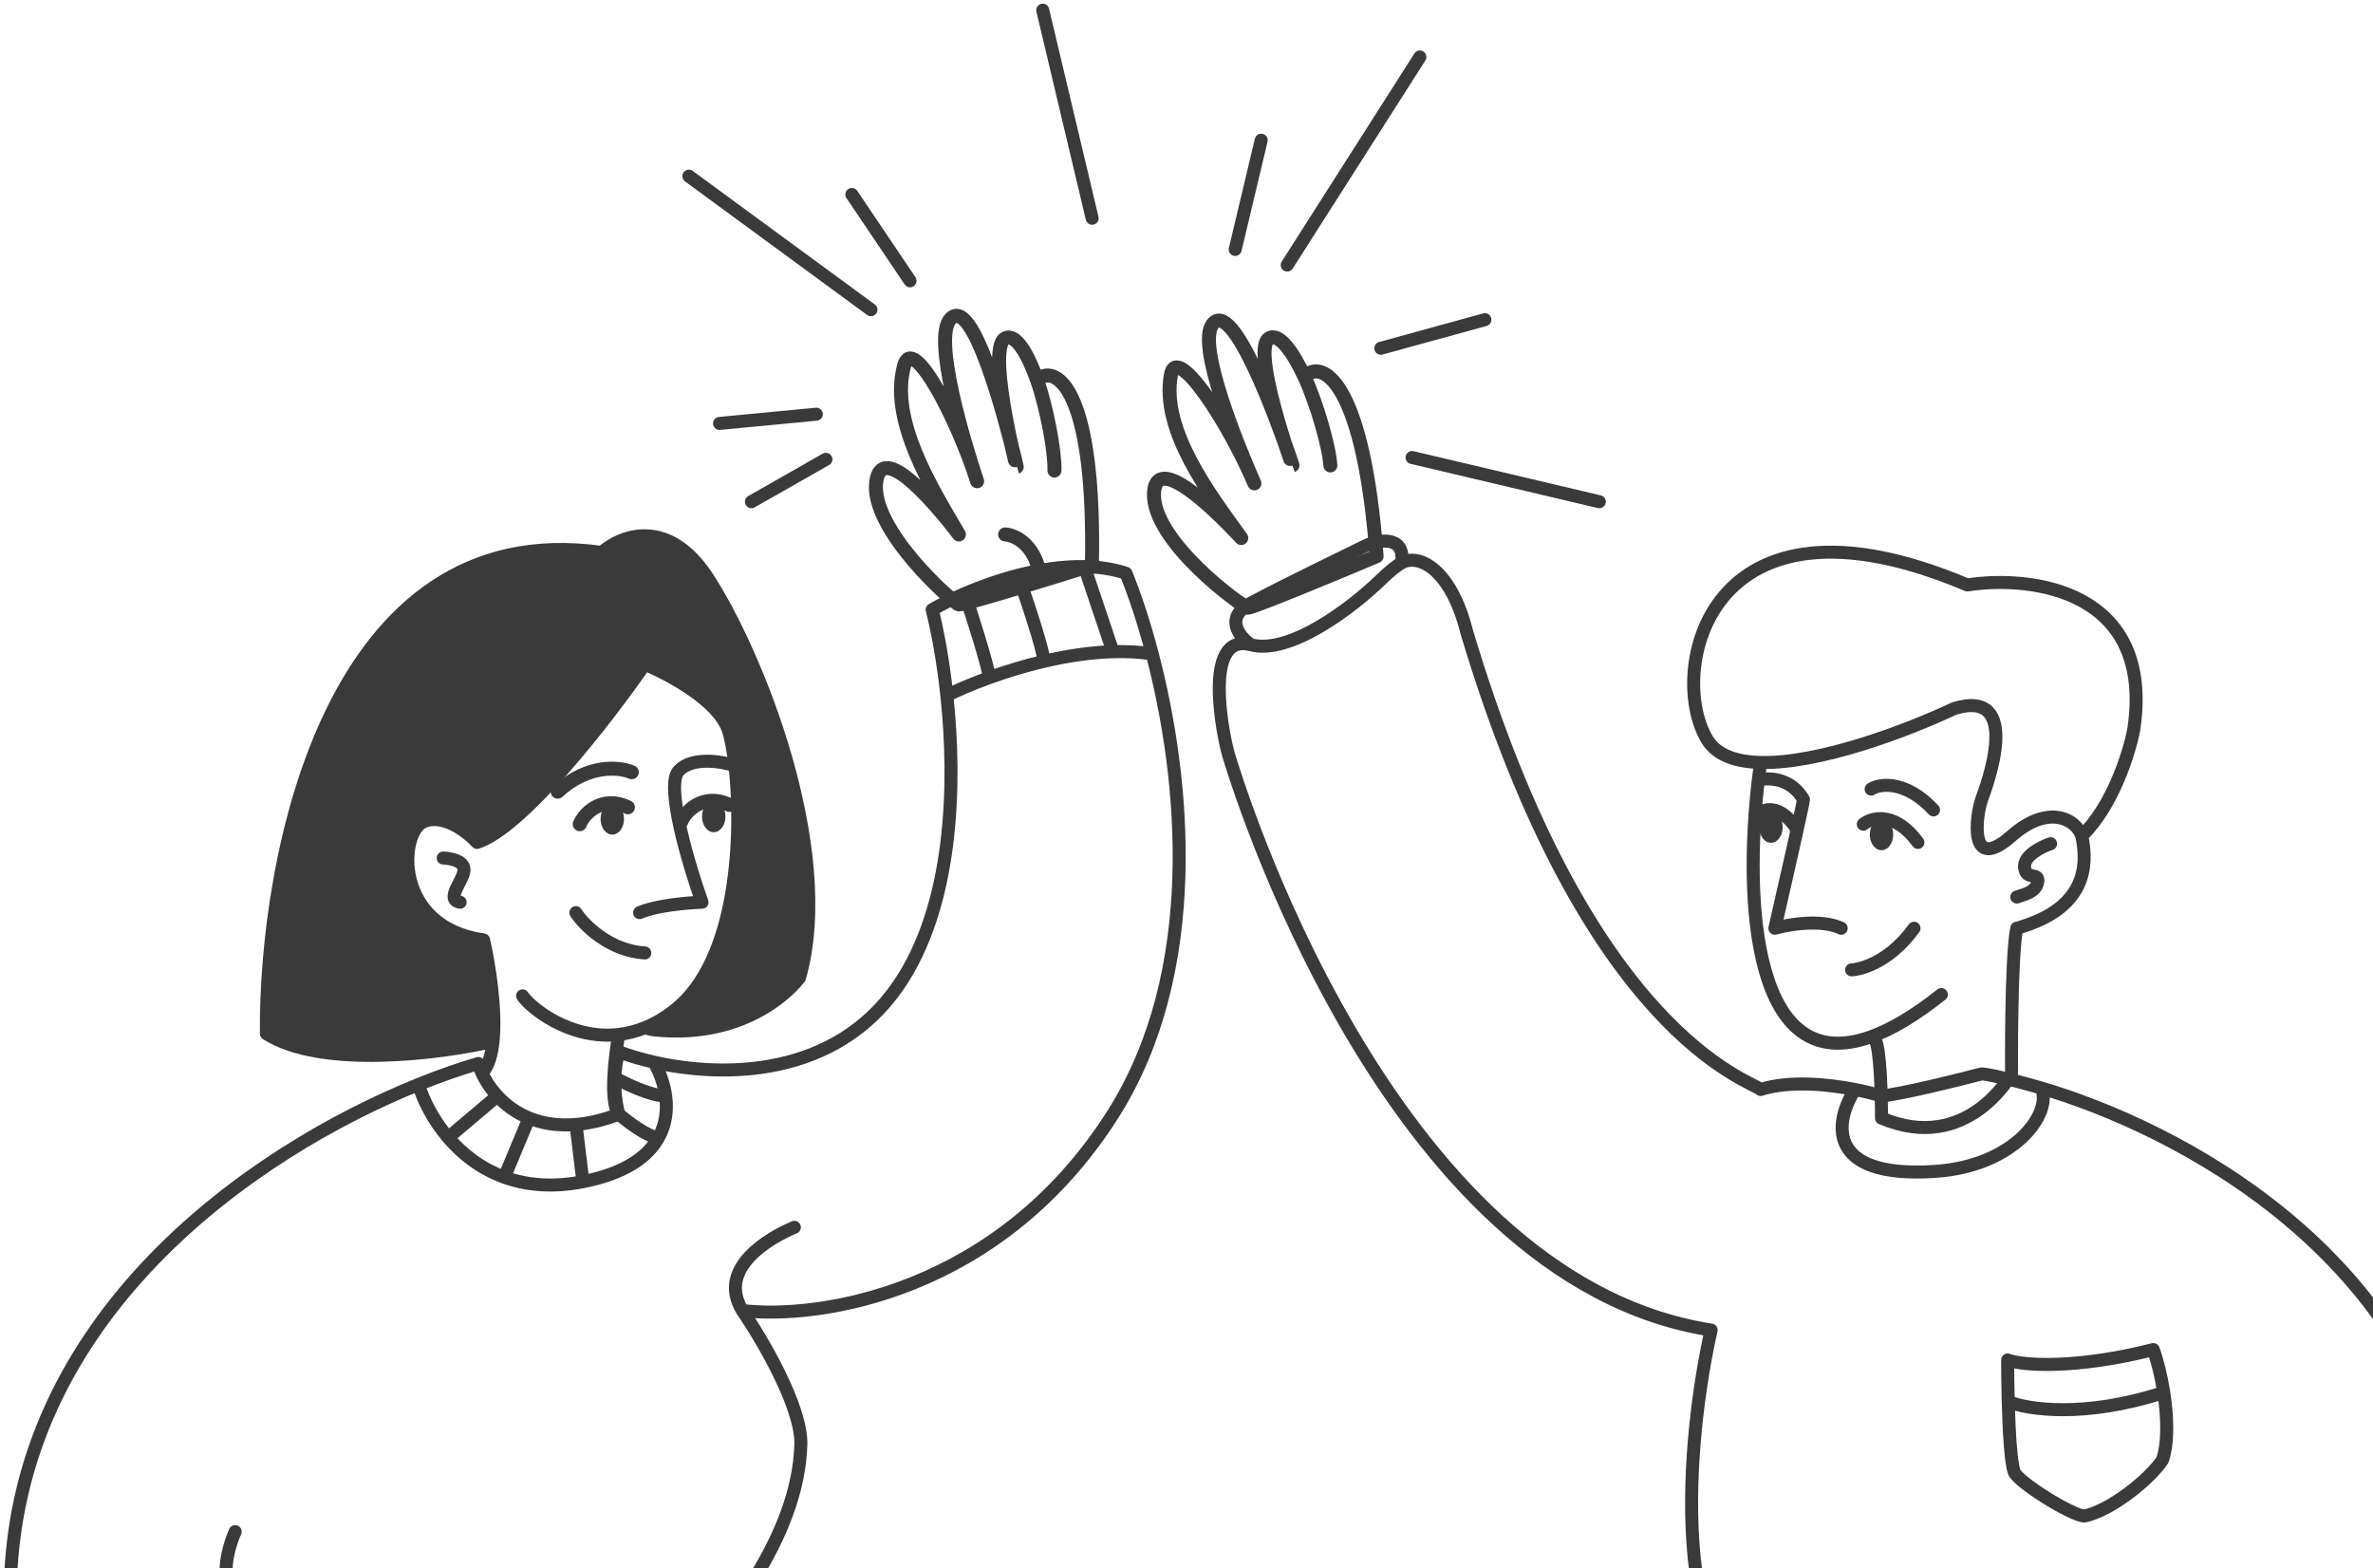 <?xml version="1.0" encoding="UTF-8"?> <svg xmlns="http://www.w3.org/2000/svg" width="466" height="308" viewBox="0 0 466 308" fill="none"><path d="M261.249 91.4C261.049 87.813 258.576 79.213 256.217 74.107M256.217 74.107C253.878 69.044 251.111 65.204 249.17 66.487C245.27 69.064 256.237 98.307 253.308 89.848C250.65 82.171 242.072 58.595 238.132 63.662C234.979 67.716 242.935 87.237 246.331 94.925C241.244 82.977 231.103 67.364 229.951 73.549C227.898 84.569 237.686 97.216 243.754 105.663C237.299 98.724 227.013 89.237 226.621 96.786C226.131 106.222 243.926 119.18 245.046 119.35C246.36 119.226 262.448 112.552 270.328 109.231C267.843 75.882 260.18 70.971 256.737 73.505L256.217 74.107Z" stroke="#3A3A3A" stroke-width="2.75" stroke-linecap="round" stroke-linejoin="round"></path><path d="M376.889 334.241C379.954 338.327 381.741 359.523 378.421 365.396C378.175 365.832 377.962 366.258 377.779 366.673M376.889 334.241C373.825 330.155 381.23 325.814 387.104 327.09C392.978 328.367 422.856 336.539 444.818 314.066M376.889 334.241C374.42 333.475 368.387 333.574 369.483 339.604C369.671 340.635 369.841 341.658 369.996 342.668M377.779 366.673C375.99 370.741 377.173 373.798 379.954 374.845C415.195 388.125 489.839 359.778 483.38 300.787C477.369 245.887 425.944 221.053 400.894 213.685M377.779 366.673C375.357 368.206 371.526 368.026 371.526 365.396C371.526 361.454 371.526 352.666 369.996 342.668M245.627 126.622C253.39 128.665 265.631 119.216 271.164 113.853C272.952 112.121 274.319 111.056 275.25 110.534M245.627 126.622C235.923 124.068 240.264 145.009 241.286 148.329C242.307 151.649 271.931 251.244 336.029 261.204C331.262 282.315 327.091 326.784 348.543 335.773C369.994 344.762 371.783 344.115 369.996 342.668M245.627 126.622C243.414 125.09 240.315 121.31 245.627 118.45C252.267 114.875 264.014 109.257 268.1 107.214C270.398 106.065 276.017 104.899 275.25 110.534M364.281 213.96C366.38 214.371 368.186 214.836 369.483 215.237C373.569 214.828 384.295 212.172 389.147 210.895C389.532 210.84 394.017 211.662 400.894 213.685M364.281 213.96C358.808 212.889 351.345 212.188 345.734 213.96C343.946 212.172 311.769 203.49 288.019 124.068C284.955 111.811 278.661 108.62 275.25 110.534M364.281 213.96C360.397 219.919 358.093 231.479 379.954 230.048C395.787 229.013 403.022 218.544 400.894 213.685" stroke="#3A3A3A" stroke-width="2.554" stroke-linecap="round" stroke-linejoin="round"></path><path d="M113.854 161.864C114.62 159.821 118.196 156.092 123.303 158.544" stroke="#3A3A3A" stroke-width="2.75" stroke-linecap="round" stroke-linejoin="round"></path><path d="M207.066 92.402C207.204 88.812 205.55 80.018 203.682 74.712M203.682 74.712C201.829 69.453 199.435 65.368 197.382 66.464C193.257 68.663 201.427 98.807 199.306 90.11C197.382 82.218 191.058 57.94 186.658 62.614C183.139 66.354 189.225 86.535 191.883 94.509C187.941 82.136 179.313 65.639 177.585 71.688C174.505 82.466 183.061 95.977 188.308 104.958C182.534 97.442 173.185 87.031 172.086 94.509C170.711 103.858 187.208 118.431 188.308 118.706C189.628 118.706 206.272 113.573 214.429 111.007C215.089 77.572 207.922 71.963 204.256 74.162L203.682 74.712ZM197.382 104.958C199.215 105.049 203.156 106.772 204.256 112.932" stroke="#3A3A3A" stroke-width="2.75" stroke-linecap="round" stroke-linejoin="round"></path><path d="M121.516 218.812C118.43 219.983 115.633 220.616 113.109 220.834M121.516 218.812C123.315 220.344 127.395 223.409 129.322 223.409M121.516 218.812C121.127 217.479 120.637 214.756 120.74 211.662M145.776 257.374C160.758 259.161 196.289 253.952 218.558 218.812C236.329 190.77 232.729 153.056 226.268 128.41M145.776 257.374C149.692 263.077 157.472 276.322 157.268 283.677C157.013 292.871 153.182 301.809 148.33 309.725C143.478 317.642 138.626 325.048 139.392 332.198C140.005 337.918 125.085 348.031 117.549 352.373M145.776 257.374C140.669 248.946 151.309 242.988 155.991 241.03M117.549 352.373L118.766 344.073M117.549 352.373L117.062 355.692M82.188 212.975C86.423 211.266 90.386 209.894 93.935 208.853C94.459 210.671 95.671 213.063 97.674 215.237M82.188 212.975C50.063 225.946 2.362 258.352 2.001 313.045C1.656 365.291 55.133 376.703 94.446 375.717M82.188 212.975C83.07 215.93 84.962 219.845 88.009 223.409M128.411 208.591C125.79 207.997 123.452 207.286 121.516 206.554C121.019 208.259 120.795 210.013 120.74 211.662M128.411 208.591C142.267 211.73 164.052 211.569 176.421 193.53C187.102 177.954 187.837 154.343 185.939 136.582M128.411 208.591C129.45 210.355 130.38 212.698 130.722 215.237M97.674 215.237L88.009 223.409M97.674 215.237C99.245 216.942 101.302 218.513 103.895 219.569M88.009 223.409C90.731 226.593 94.374 229.496 99.043 231.187M103.895 219.569L99.043 231.187M103.895 219.569C106.436 220.605 109.492 221.146 113.109 220.834M99.043 231.187C103.28 232.721 108.362 233.256 114.365 232.092C122.768 230.463 127.236 227.157 129.322 223.409M113.109 220.834L114.365 231.187M129.322 223.409C130.796 220.76 131.08 217.891 130.722 215.237M120.74 211.662C122.88 212.853 127.873 215.237 130.722 215.237M185.939 136.582C185.223 129.883 184.133 124.017 183.061 119.727C184.706 118.779 186.893 117.671 189.445 116.575M185.939 136.582C187.979 135.563 190.87 134.305 194.297 133.067M226.268 128.41C224.632 122.172 222.814 116.772 221.111 112.577C218.53 111.73 215.767 111.333 212.94 111.275M226.268 128.41C223.779 128.029 221.185 127.907 218.558 127.985M189.445 116.575C190.892 120.901 193.889 130.256 194.297 133.067M189.445 116.575C192.512 115.257 196.105 113.958 199.915 112.974M194.297 133.067C197.492 131.914 201.153 130.778 205.023 129.872M199.915 112.974C201.533 117.542 204.819 127.316 205.023 129.872M199.915 112.974C204.13 111.886 208.611 111.185 212.94 111.275M205.023 129.872C209.39 128.85 214.024 128.119 218.558 127.985M212.94 111.275L218.558 127.985M99.298 336.682C101.915 336.857 104.393 336.929 106.704 336.92C112.194 336.899 116.745 336.419 119.984 335.773L118.766 344.073M99.298 336.682C98.782 338.817 98.191 341.396 97.591 344.201M99.298 336.682C86.674 335.837 70.821 332.596 54.863 324.517C47.713 320.897 41.073 312.636 46.181 300.787M94.446 375.717C96.532 375.665 98.579 375.578 100.575 375.46C105.532 375.167 110.181 374.685 114.365 374.079L115.489 366.418M94.446 375.717C93.573 374.335 93.504 370.86 93.901 366.418M97.591 344.201C103.222 344.711 115.341 345.401 118.766 344.073M97.591 344.201C96.819 347.809 96.032 351.793 95.367 355.692M95.367 355.692C97.591 355.692 110.565 356.969 117.062 355.692M95.367 355.692C94.72 359.49 94.189 363.207 93.901 366.418M117.062 355.692L115.489 366.418M93.901 366.418C98.407 367.014 109.033 367.848 115.489 366.418" stroke="#3A3A3A" stroke-width="2.554" stroke-linecap="round" stroke-linejoin="round"></path><path d="M93.68 165.439C102.669 162.579 119.388 140.923 126.623 130.453C131.22 132.326 140.924 137.501 142.967 143.222C143.47 144.629 143.973 147.145 144.337 150.372C145.824 163.538 145.008 188.537 132.497 198.382C130.519 199.939 128.551 201.064 126.623 201.842L128.156 202.213C144.295 204.052 153.863 196.084 157.013 191.998C164.163 166.716 148.585 128.155 138.881 113.343C131.118 101.494 121.856 105.171 118.196 108.491C64.874 100.932 52.054 168.333 52.31 202.979C63.137 209.925 86.495 206.895 96.82 204.511C97.478 198.188 96.059 189.368 94.957 184.592C77.081 182.038 78.358 163.396 83.21 161.353C87.091 159.719 91.807 163.396 93.68 165.439Z" fill="#3A3A3A"></path><path d="M94.957 210.385C95.989 209.066 96.562 206.979 96.82 204.511M96.82 204.511C97.478 198.188 96.059 189.368 94.957 184.592C77.081 182.038 78.358 163.396 83.21 161.353C87.091 159.719 91.807 163.396 93.68 165.439C102.669 162.579 119.388 140.923 126.623 130.453C131.22 132.326 140.924 137.501 142.967 143.222C143.47 144.629 143.973 147.145 144.337 150.372M96.82 204.511C86.495 206.895 63.137 209.925 52.31 202.979C52.054 168.333 64.874 100.932 118.196 108.491C121.856 105.171 131.118 101.494 138.881 113.343C148.585 128.155 164.163 166.716 157.013 191.998C153.863 196.084 144.295 204.052 128.156 202.213L126.623 201.842M102.618 195.573C103.935 197.643 111.766 204.295 121.516 203.155M126.623 201.842C128.551 201.064 130.519 199.939 132.497 198.382C145.008 188.537 145.824 163.538 144.337 150.372M126.623 201.842C124.88 202.544 123.171 202.962 121.516 203.155M121.516 203.155C120.75 207.353 119.677 216.361 121.516 218.812M144.337 150.372C141.752 149.521 135.919 148.533 133.263 151.394C130.607 154.254 135.221 169.781 137.86 177.186C135.136 177.272 128.871 177.799 125.602 179.229M87.04 168.504C87.551 168.504 91.126 168.759 91.126 170.802C91.126 172.845 87.296 176.676 90.36 177.186M113.088 179.229C114.791 181.868 119.881 186.737 126.623 187.146" stroke="#3A3A3A" stroke-width="2.554" stroke-linecap="round" stroke-linejoin="round"></path><path d="M124.069 151.649C121.686 150.627 115.438 149.963 109.513 155.479" stroke="#3A3A3A" stroke-width="2.75" stroke-linecap="round" stroke-linejoin="round"></path><path d="M408.811 164.162C414.94 158.238 418.175 147.733 419.026 143.222C423.112 115.846 398.936 112.917 386.338 114.875C335.008 93.168 327.347 132.241 335.263 145.265C337.132 148.338 340.942 149.621 345.734 149.737M408.811 164.162C407.534 160.587 401.967 158.033 395.021 164.162C386.338 171.823 388.126 159.821 389.147 157.012C390.169 154.203 397.319 135.05 383.784 139.136C374.242 143.637 357.186 150.016 345.734 149.737M408.811 164.162C410.003 169.781 409.935 178.412 396.042 182.294C394.85 188.082 395.021 210.896 395.021 210.896C395.021 210.896 386.338 226.729 369.483 219.578C369.483 214.982 369.228 205.482 368.207 204.256L367.44 203.603M345.734 149.737C345.576 150.855 345.427 152.005 345.289 153.181M381.231 195.318C375.957 199.508 371.388 202.181 367.44 203.603M367.44 203.603C344.233 211.964 342.484 177.11 345.289 153.181M402.682 165.695C400.894 166.29 397.37 168.044 397.574 170.291C397.83 173.1 400.639 171.057 400.128 173.356C399.72 175.194 397.574 175.654 396.042 176.165M345.289 153.181C347.225 152.67 351.709 152.722 354.161 157.012C354.161 157.625 350.415 174.122 348.543 182.294C351.267 181.528 357.685 180.455 361.567 182.294M363.61 190.466C364.376 190.466 370.505 189.7 375.868 182.294M367.44 154.969C369.313 153.777 374.387 153.334 379.698 159.055" stroke="#3A3A3A" stroke-width="2.554" stroke-linecap="round" stroke-linejoin="round"></path><ellipse cx="120.239" cy="160.842" rx="2.298" ry="3.064" fill="#3A3A3A"></ellipse><path d="M133.773 161.394C134.54 159.351 138.115 155.622 143.222 158.074" stroke="#3A3A3A" stroke-width="2.75" stroke-linecap="round" stroke-linejoin="round"></path><ellipse cx="140.158" cy="160.372" rx="2.298" ry="3.064" fill="#3A3A3A"></ellipse><path d="M394.369 275.25C394.525 281.012 394.865 287.175 395.531 289.04C396.261 291.083 407.023 297.723 409.322 297.723C414.429 296.701 422.09 290.572 424.644 286.742C425.836 283.285 425.637 278.125 424.91 273.462M394.369 275.25C394.285 272.173 394.255 269.211 394.255 267.078C397.149 268.184 407.534 268.916 422.856 265.035C423.601 267.056 424.39 270.132 424.91 273.462M394.369 275.25C397.998 276.782 409.187 278.57 424.91 273.462" stroke="#3A3A3A" stroke-width="2.554" stroke-linecap="round" stroke-linejoin="round"></path><ellipse cx="369.483" cy="163.907" rx="2.298" ry="3.064" fill="#3A3A3A"></ellipse><path d="M344.712 160.076C346.415 158.714 349.564 157.778 352.884 162.885" stroke="#3A3A3A" stroke-width="2.554" stroke-linecap="round" stroke-linejoin="round"></path><path d="M365.908 161.864C367.611 160.502 372.139 159.31 376.634 165.439" stroke="#3A3A3A" stroke-width="2.554" stroke-linecap="round" stroke-linejoin="round"></path><ellipse cx="347.777" cy="162.45" rx="2.298" ry="3.064" fill="#3A3A3A"></ellipse><path d="M214.472 42.86L204.767 2" stroke="#3A3A3A" stroke-width="2.554" stroke-linecap="round" stroke-linejoin="round"></path><path d="M242.563 48.989L247.67 27.537" stroke="#3A3A3A" stroke-width="2.554" stroke-linecap="round" stroke-linejoin="round"></path><path d="M252.778 52.053L278.826 11.194" stroke="#3A3A3A" stroke-width="2.554" stroke-linecap="round" stroke-linejoin="round"></path><path d="M271.164 68.397L291.594 62.779" stroke="#3A3A3A" stroke-width="2.554" stroke-linecap="round" stroke-linejoin="round"></path><path d="M277.293 89.849L314.067 98.531" stroke="#3A3A3A" stroke-width="2.554" stroke-linecap="round" stroke-linejoin="round"></path><path d="M178.708 55.146L167.288 38.191" stroke="#3A3A3A" stroke-width="2.554" stroke-linecap="round" stroke-linejoin="round"></path><path d="M171.037 60.821L135.28 34.595" stroke="#3A3A3A" stroke-width="2.554" stroke-linecap="round" stroke-linejoin="round"></path><path d="M160.305 81.343L141.308 83.153" stroke="#3A3A3A" stroke-width="2.554" stroke-linecap="round" stroke-linejoin="round"></path><path d="M162.186 90.206L147.564 98.531" stroke="#3A3A3A" stroke-width="2.554" stroke-linecap="round" stroke-linejoin="round"></path></svg> 